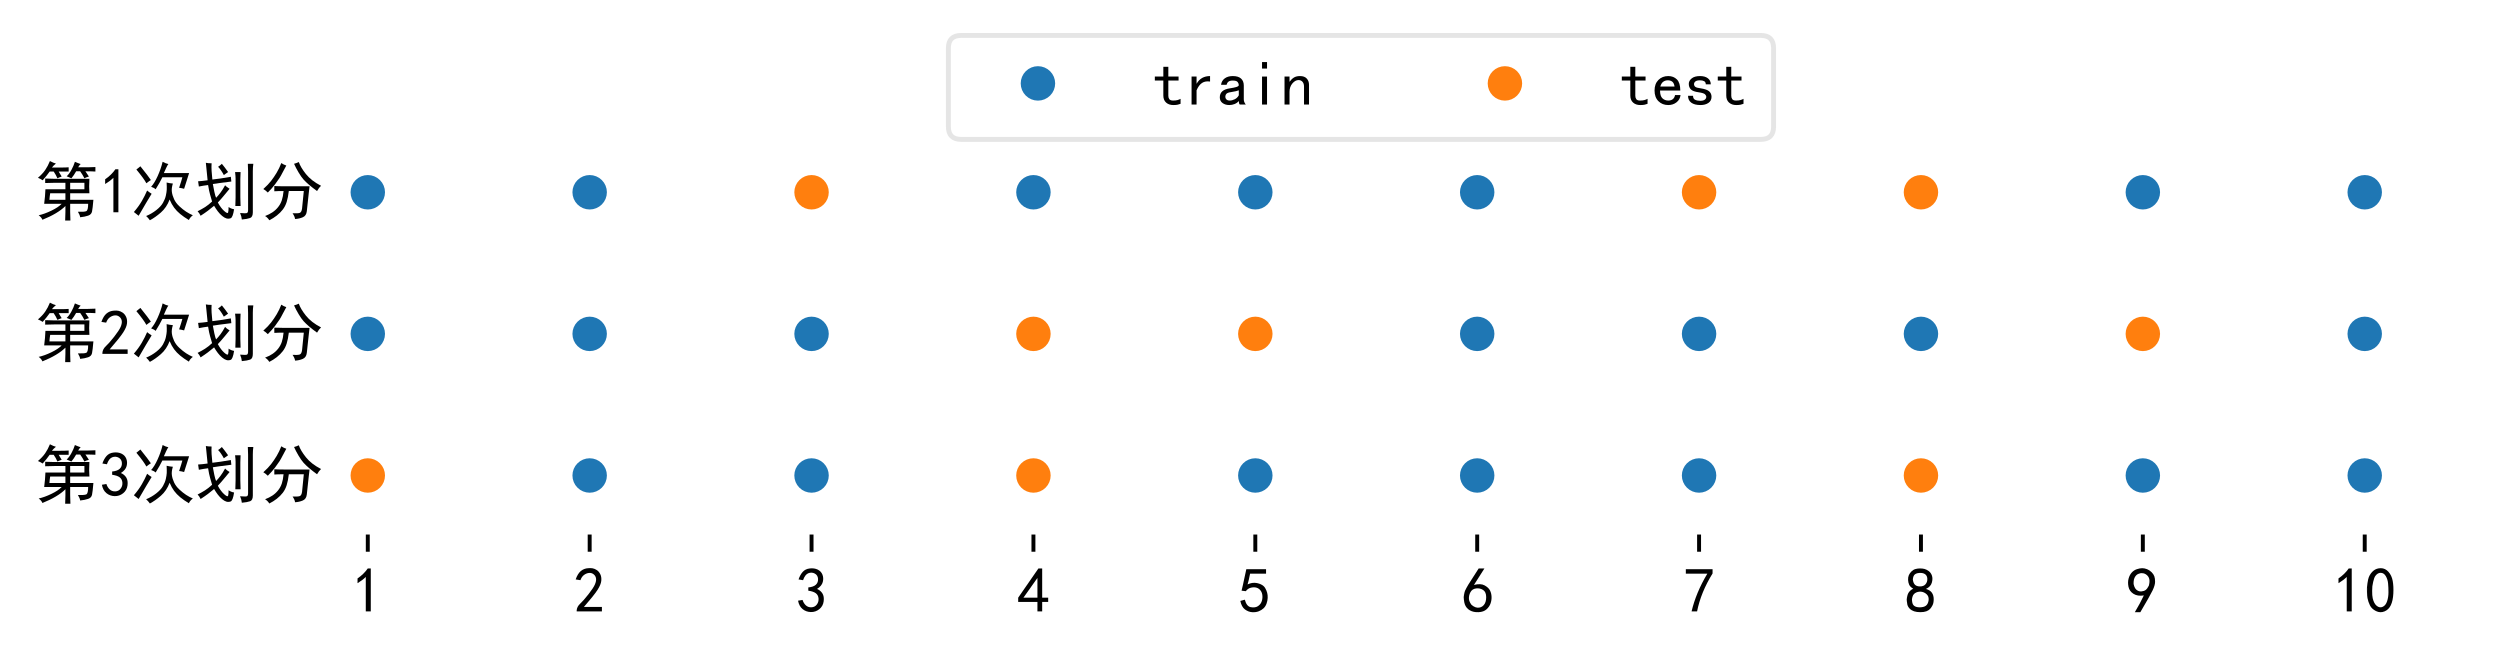 <?xml version="1.0" encoding="utf-8" standalone="no"?>
<!DOCTYPE svg PUBLIC "-//W3C//DTD SVG 1.1//EN"
  "http://www.w3.org/Graphics/SVG/1.1/DTD/svg11.dtd">
<!-- Created with matplotlib (https://matplotlib.org/) -->
<svg height="133.383pt" version="1.1" viewBox="0 0 508.05 133.383" width="508.05pt" xmlns="http://www.w3.org/2000/svg" xmlns:xlink="http://www.w3.org/1999/xlink">
 <defs>
  <style type="text/css">
*{stroke-linecap:butt;stroke-linejoin:round;}
  </style>
 </defs>
 <g id="figure_1">
  <g id="patch_1">
   <path d="M 0 133.383 
L 508.05 133.383 
L 508.05 0 
L 0 0 
z
" style="fill:#ffffff;"/>
  </g>
  <g id="axes_1">
   <g id="patch_2">
    <path d="M 54.45 51.063 
L 500.85 51.063 
L 500.85 27.081 
L 54.45 27.081 
z
" style="fill:#ffffff;"/>
   </g>
   <g id="matplotlib.axis_1">
    <g id="xtick_1"/>
    <g id="xtick_2"/>
    <g id="xtick_3"/>
    <g id="xtick_4"/>
    <g id="xtick_5"/>
    <g id="xtick_6"/>
    <g id="xtick_7"/>
    <g id="xtick_8"/>
    <g id="xtick_9"/>
    <g id="xtick_10"/>
   </g>
   <g id="matplotlib.axis_2">
    <g id="text_1">
     <!-- 第1次划分 -->
     <defs>
      <path d="M 69.922 -5.469 
Q 69.531 -1.953 66.406 3.125 
Q 76.562 2.734 79.484 4.094 
Q 82.422 5.469 82.422 15.625 
L 54.297 15.625 
L 54.297 2.734 
Q 54.297 -0.781 54.688 -10.547 
L 46.484 -10.547 
Q 46.875 -0.391 46.875 2.734 
L 46.875 12.109 
Q 41.016 6.25 31.828 0.781 
Q 22.656 -4.688 10.938 -9.375 
Q 9.375 -5.469 5.078 -2.344 
Q 14.062 -0.391 25 4.875 
Q 35.938 10.156 41.016 15.625 
L 13.672 15.625 
Q 15.234 27.344 15.625 38.281 
L 46.875 38.281 
L 46.875 48.438 
L 30.859 48.438 
Q 23.828 48.438 15.234 48.047 
L 15.234 55.078 
Q 23.828 54.688 28.516 54.688 
L 84.375 54.688 
Q 83.984 47.656 83.984 42.578 
Q 83.984 37.5 84.375 32.031 
L 54.297 32.031 
L 54.297 21.875 
L 90.625 21.875 
Q 89.453 8.203 88.469 3.516 
Q 87.5 -1.172 82.422 -2.922 
Q 77.344 -4.688 69.922 -5.469 
z
M 32.031 78.516 
Q 27.734 75 25.781 72.266 
L 39.062 72.266 
Q 47.266 72.266 51.953 72.656 
L 51.953 66.016 
L 36.328 66.016 
Q 38.672 62.5 41.016 58.203 
Q 37.5 57.031 34.375 55.469 
Q 32.031 60.938 28.516 66.016 
L 22.266 66.016 
Q 17.969 59.766 11.328 52.344 
Q 7.812 54.688 3.906 56.25 
Q 10.938 62.109 15.234 68.359 
Q 19.531 74.609 22.656 82.422 
Q 28.516 79.297 32.031 78.516 
z
M 56.25 55.469 
Q 52.344 57.031 48.828 58.594 
Q 52.734 62.109 56.25 68.547 
Q 59.766 75 61.719 81.25 
Q 66.016 79.297 70.703 77.734 
Q 68.75 76.172 66.797 72.656 
L 82.031 72.656 
Q 84.766 72.656 93.75 73.047 
L 93.75 66.016 
Q 87.891 66.406 78.125 66.406 
Q 80.859 62.5 83.594 58.203 
Q 79.297 57.031 76.562 55.469 
Q 73.828 60.938 69.922 66.406 
L 63.672 66.406 
Q 60.156 60.156 56.25 55.469 
z
M 46.875 21.875 
L 46.875 32.031 
L 23.047 32.031 
Q 22.266 27.344 21.875 21.875 
z
M 76.562 38.281 
L 76.562 48.438 
L 54.297 48.438 
L 54.297 38.281 
z
" id="SimHei-31532"/>
      <path d="M 21.875 56.25 
Q 16.797 51.172 8.984 46.484 
L 8.984 53.906 
Q 18.75 60.547 25 69.531 
L 29.688 69.531 
L 29.688 2.344 
L 21.875 2.344 
z
" id="SimHei-49"/>
      <path d="M 64.844 47.266 
Q 62.5 39.844 63.281 34.172 
Q 64.062 28.516 66.797 22.656 
Q 69.531 16.797 75 11.719 
Q 80.469 6.641 85.547 3.312 
Q 90.625 0 96.094 -2.344 
Q 91.797 -5.469 89.844 -9.766 
Q 82.031 -5.078 76.359 -0.391 
Q 70.703 4.297 66.797 9.562 
Q 62.891 14.844 59.766 22.266 
Q 55.078 9.766 46.094 1.953 
Q 37.109 -5.859 28.906 -10.156 
Q 26.172 -6.25 23.047 -3.516 
Q 31.641 0 38.859 5.656 
Q 46.094 11.328 49.406 17.188 
Q 52.734 23.047 53.906 28.516 
Q 55.078 33.984 55.266 37.5 
Q 55.469 41.016 55.078 48.828 
Q 59.766 47.656 64.844 47.266 
z
M 57.812 77.734 
Q 56.641 76.562 54.297 71.484 
Q 51.953 66.406 50.781 63.672 
L 90.234 63.672 
Q 88.281 58.203 86.719 52.531 
Q 85.156 46.875 82.422 39.062 
Q 78.125 40.234 74.609 40.625 
Q 78.516 52.344 79.688 57.031 
L 48.438 57.031 
Q 46.484 53.125 43.938 48.438 
Q 41.406 43.75 37.891 38.281 
Q 35.547 40.625 30.859 42.188 
Q 35.938 47.656 41.016 58.781 
Q 46.094 69.922 48.828 81.25 
Q 53.906 78.516 57.812 77.734 
z
M 31.641 31.25 
Q 28.516 26.172 23.047 16.984 
Q 17.578 7.812 11.328 -3.125 
Q 7.812 -0.391 3.906 2.734 
Q 11.328 11.328 16.203 19.719 
Q 21.094 28.125 24.609 36.328 
Q 27.344 33.984 31.641 31.25 
z
M 14.062 74.219 
Q 26.953 58.203 30.469 52.734 
Q 27.344 50.781 23.438 47.656 
Q 19.531 55.078 7.812 69.141 
Q 10.938 71.484 14.062 74.219 
z
" id="SimHei-27425"/>
      <path d="M 25.391 78.906 
Q 25 73.438 25.391 66.984 
Q 25.781 60.547 26.562 53.516 
Q 37.891 54.688 55.469 57.812 
L 56.25 50.391 
Q 33.984 47.656 27.344 46.484 
Q 28.125 41.406 29.688 34.375 
Q 31.25 27.344 32.422 25 
Q 35.547 28.125 39.25 33 
Q 42.969 37.891 46.484 44.531 
Q 48.828 41.797 53.516 39.062 
Q 50.781 35.938 45.891 29.875 
Q 41.016 23.828 35.156 17.578 
Q 39.844 8.984 45.109 4.297 
Q 50.391 -0.391 51.172 1.953 
Q 51.953 4.297 51.953 10.547 
Q 55.859 7.812 60.547 7.031 
Q 58.594 -5.859 55.078 -7.031 
Q 51.562 -8.203 48.438 -7.219 
Q 45.312 -6.25 41.797 -3.312 
Q 38.281 -0.391 35.156 3.703 
Q 32.031 7.812 29.297 12.5 
Q 24.219 8.203 19.531 4.688 
Q 14.844 1.172 8.203 -3.125 
Q 6.25 1.172 3.516 3.906 
Q 9.766 7.031 15.031 10.344 
Q 20.312 13.672 26.172 19.141 
Q 24.609 24.609 23.047 29.875 
Q 21.484 35.156 19.922 44.922 
Q 13.281 44.141 5.469 42.578 
L 4.297 50.781 
Q 10.938 51.172 19.141 52.344 
Q 18.359 60.547 17.766 66.203 
Q 17.188 71.875 16.406 79.688 
Q 19.922 78.906 25.391 78.906 
z
M 90.625 78.125 
Q 89.844 72.656 89.844 66.406 
L 89.844 2.344 
Q 89.844 -5.078 85.547 -6.641 
Q 81.25 -8.203 72.656 -8.984 
Q 72.266 -4.297 69.922 1.172 
Q 78.906 0.391 80.656 1.172 
Q 82.422 1.953 82.422 5.859 
L 82.422 66.406 
Q 82.422 72.266 82.031 78.125 
L 90.625 78.125 
z
M 70.703 65.234 
Q 70.312 58.984 70.312 54.297 
L 70.312 25.781 
Q 70.312 19.922 70.703 12.109 
L 62.5 12.109 
Q 62.891 17.969 62.891 25.781 
L 62.891 55.078 
Q 62.891 58.594 62.109 65.234 
L 70.703 65.234 
z
M 41.406 78.125 
Q 45.703 73.047 51.172 65.234 
Q 48.047 63.281 44.531 60.547 
Q 39.844 69.141 35.547 73.438 
Q 38.672 75.391 41.406 78.125 
z
" id="SimHei-21010"/>
      <path d="M 15.625 -10.156 
Q 12.891 -5.859 8.984 -3.516 
Q 15.234 -1.172 20.312 2.141 
Q 25.391 5.469 29.297 10.344 
Q 33.203 15.234 35.156 21.094 
Q 37.109 26.953 37.891 35.547 
Q 28.906 35.547 23.438 35.156 
L 23.438 43.359 
Q 29.688 42.969 39.453 42.969 
L 78.516 42.969 
Q 77.734 37.109 77.344 32.812 
L 74.219 3.906 
Q 73.438 -3.125 67.969 -5.469 
Q 62.5 -7.812 55.859 -8.203 
Q 55.469 -4.297 51.953 0.781 
Q 60.156 0.391 63.078 1.359 
Q 66.016 2.344 66.797 8.203 
L 69.531 35.547 
L 46.094 35.547 
Q 44.922 25.391 42.766 18.547 
Q 40.625 11.719 36.719 6.641 
Q 32.812 1.562 27.344 -2.734 
Q 21.875 -7.031 15.625 -10.156 
z
M 61.719 80.859 
Q 64.453 72.656 72.844 62.109 
Q 81.25 51.562 96.484 43.75 
Q 93.359 41.016 90.234 35.547 
Q 83.203 40.625 77.922 45.109 
Q 72.656 49.609 69.141 53.516 
Q 65.625 57.422 61.328 64.641 
Q 57.031 71.875 54.297 78.125 
Q 58.594 79.297 61.719 80.859 
z
M 42.188 75.391 
Q 38.672 69.141 36.328 64.453 
Q 33.984 59.766 31.641 56.047 
Q 29.297 52.344 24.609 46.094 
Q 19.922 39.844 13.281 33.203 
Q 9.766 36.719 6.25 38.672 
Q 14.062 45.703 18.547 51.562 
Q 23.047 57.422 27.141 64.25 
Q 31.25 71.094 34.375 79.297 
Q 37.5 76.953 42.188 75.391 
z
" id="SimHei-20998"/>
     </defs>
     <g transform="translate(7.2 43.442)scale(0.13 -0.13)">
      <use xlink:href="#SimHei-31532"/>
      <use x="100" xlink:href="#SimHei-49"/>
      <use x="150" xlink:href="#SimHei-27425"/>
      <use x="250" xlink:href="#SimHei-21010"/>
      <use x="350" xlink:href="#SimHei-20998"/>
     </g>
    </g>
   </g>
   <g id="line2d_1">
    <defs>
     <path d="M 0 3 
C 0.796 3 1.559 2.684 2.121 2.121 
C 2.684 1.559 3 0.796 3 0 
C 3 -0.796 2.684 -1.559 2.121 -2.121 
C 1.559 -2.684 0.796 -3 0 -3 
C -0.796 -3 -1.559 -2.684 -2.121 -2.121 
C -2.684 -1.559 -3 -0.796 -3 0 
C -3 0.796 -2.684 1.559 -2.121 2.121 
C -1.559 2.684 -0.796 3 0 3 
z
" id="m544959dd83" style="stroke:#1f77b4;"/>
    </defs>
    <g clip-path="url(#p5aeddac276)">
     <use style="fill:#1f77b4;stroke:#1f77b4;" x="210.014" xlink:href="#m544959dd83" y="39.072"/>
     <use style="fill:#1f77b4;stroke:#1f77b4;" x="435.468" xlink:href="#m544959dd83" y="39.072"/>
     <use style="fill:#1f77b4;stroke:#1f77b4;" x="74.741" xlink:href="#m544959dd83" y="39.072"/>
     <use style="fill:#1f77b4;stroke:#1f77b4;" x="480.559" xlink:href="#m544959dd83" y="39.072"/>
     <use style="fill:#1f77b4;stroke:#1f77b4;" x="300.195" xlink:href="#m544959dd83" y="39.072"/>
     <use style="fill:#1f77b4;stroke:#1f77b4;" x="255.105" xlink:href="#m544959dd83" y="39.072"/>
     <use style="fill:#1f77b4;stroke:#1f77b4;" x="119.832" xlink:href="#m544959dd83" y="39.072"/>
    </g>
   </g>
   <g id="line2d_2">
    <defs>
     <path d="M 0 3 
C 0.796 3 1.559 2.684 2.121 2.121 
C 2.684 1.559 3 0.796 3 0 
C 3 -0.796 2.684 -1.559 2.121 -2.121 
C 1.559 -2.684 0.796 -3 0 -3 
C -0.796 -3 -1.559 -2.684 -2.121 -2.121 
C -2.684 -1.559 -3 -0.796 -3 0 
C -3 0.796 -2.684 1.559 -2.121 2.121 
C -1.559 2.684 -0.796 3 0 3 
z
" id="mbee400c90d" style="stroke:#ff7f0e;"/>
    </defs>
    <g clip-path="url(#p5aeddac276)">
     <use style="fill:#ff7f0e;stroke:#ff7f0e;" x="390.377" xlink:href="#mbee400c90d" y="39.072"/>
     <use style="fill:#ff7f0e;stroke:#ff7f0e;" x="164.923" xlink:href="#mbee400c90d" y="39.072"/>
     <use style="fill:#ff7f0e;stroke:#ff7f0e;" x="345.286" xlink:href="#mbee400c90d" y="39.072"/>
    </g>
   </g>
   <g id="patch_3">
    <path d="M 54.45 51.063 
L 54.45 27.081 
" style="fill:none;"/>
   </g>
   <g id="patch_4">
    <path d="M 500.85 51.063 
L 500.85 27.081 
" style="fill:none;"/>
   </g>
   <g id="patch_5">
    <path d="M 54.45 51.063 
L 500.85 51.063 
" style="fill:none;"/>
   </g>
   <g id="patch_6">
    <path d="M 54.45 27.081 
L 500.85 27.081 
" style="fill:none;"/>
   </g>
  </g>
  <g id="axes_2">
   <g id="patch_7">
    <path d="M 54.45 79.842 
L 500.85 79.842 
L 500.85 55.859 
L 54.45 55.859 
z
" style="fill:#ffffff;"/>
   </g>
   <g id="matplotlib.axis_3">
    <g id="xtick_11"/>
    <g id="xtick_12"/>
    <g id="xtick_13"/>
    <g id="xtick_14"/>
    <g id="xtick_15"/>
    <g id="xtick_16"/>
    <g id="xtick_17"/>
    <g id="xtick_18"/>
    <g id="xtick_19"/>
    <g id="xtick_20"/>
   </g>
   <g id="matplotlib.axis_4">
    <g id="text_2">
     <!-- 第2次划分 -->
     <defs>
      <path d="M 4.688 3.906 
Q 5.078 9.766 10.156 14.453 
Q 15.234 19.141 23.047 29.094 
Q 30.859 39.062 33.203 44.531 
Q 35.547 50 34.953 53.906 
Q 34.375 57.812 31.25 60.344 
Q 28.125 62.891 24.016 62.5 
Q 19.922 62.109 16.203 59.375 
Q 12.5 56.641 10.547 51.172 
L 3.125 52.344 
Q 6.25 61.328 11.125 65.422 
Q 16.016 69.531 22.656 69.922 
Q 26.562 70.312 29.688 69.719 
Q 32.812 69.141 36.125 66.984 
Q 39.453 64.844 41.594 60.547 
Q 43.75 56.25 43.156 50.188 
Q 42.578 44.141 37.109 35.734 
Q 31.641 27.344 16.016 9.375 
L 44.141 9.375 
L 44.141 2.344 
L 4.688 2.344 
z
" id="SimHei-50"/>
     </defs>
     <g transform="translate(7.2 72.221)scale(0.13 -0.13)">
      <use xlink:href="#SimHei-31532"/>
      <use x="100" xlink:href="#SimHei-50"/>
      <use x="150" xlink:href="#SimHei-27425"/>
      <use x="250" xlink:href="#SimHei-21010"/>
      <use x="350" xlink:href="#SimHei-20998"/>
     </g>
    </g>
   </g>
   <g id="line2d_3">
    <g clip-path="url(#p0b41ebe7e9)">
     <use style="fill:#1f77b4;stroke:#1f77b4;" x="390.377" xlink:href="#m544959dd83" y="67.851"/>
     <use style="fill:#1f77b4;stroke:#1f77b4;" x="119.832" xlink:href="#m544959dd83" y="67.851"/>
     <use style="fill:#1f77b4;stroke:#1f77b4;" x="480.559" xlink:href="#m544959dd83" y="67.851"/>
     <use style="fill:#1f77b4;stroke:#1f77b4;" x="164.923" xlink:href="#m544959dd83" y="67.851"/>
     <use style="fill:#1f77b4;stroke:#1f77b4;" x="300.195" xlink:href="#m544959dd83" y="67.851"/>
     <use style="fill:#1f77b4;stroke:#1f77b4;" x="345.286" xlink:href="#m544959dd83" y="67.851"/>
     <use style="fill:#1f77b4;stroke:#1f77b4;" x="74.741" xlink:href="#m544959dd83" y="67.851"/>
    </g>
   </g>
   <g id="line2d_4">
    <g clip-path="url(#p0b41ebe7e9)">
     <use style="fill:#ff7f0e;stroke:#ff7f0e;" x="255.105" xlink:href="#mbee400c90d" y="67.851"/>
     <use style="fill:#ff7f0e;stroke:#ff7f0e;" x="435.468" xlink:href="#mbee400c90d" y="67.851"/>
     <use style="fill:#ff7f0e;stroke:#ff7f0e;" x="210.014" xlink:href="#mbee400c90d" y="67.851"/>
    </g>
   </g>
   <g id="patch_8">
    <path d="M 54.45 79.842 
L 54.45 55.859 
" style="fill:none;"/>
   </g>
   <g id="patch_9">
    <path d="M 500.85 79.842 
L 500.85 55.859 
" style="fill:none;"/>
   </g>
   <g id="patch_10">
    <path d="M 54.45 79.842 
L 500.85 79.842 
" style="fill:none;"/>
   </g>
   <g id="patch_11">
    <path d="M 54.45 55.859 
L 500.85 55.859 
" style="fill:none;"/>
   </g>
  </g>
  <g id="axes_3">
   <g id="patch_12">
    <path d="M 54.45 108.621 
L 500.85 108.621 
L 500.85 84.638 
L 54.45 84.638 
z
" style="fill:#ffffff;"/>
   </g>
   <g id="matplotlib.axis_5">
    <g id="xtick_21">
     <g id="line2d_5">
      <defs>
       <path d="M 0 0 
L 0 3.5 
" id="m64e6b21d84" style="stroke:#000000;stroke-width:0.8;"/>
      </defs>
      <g>
       <use style="stroke:#000000;stroke-width:0.8;" x="255.105" xlink:href="#m64e6b21d84" y="108.621"/>
      </g>
     </g>
     <g id="text_3">
      <!-- 5 -->
      <defs>
       <path d="M 8.594 20.703 
Q 11.328 10.156 17.969 8.984 
Q 24.609 7.812 28.703 10.344 
Q 32.812 12.891 34.562 16.984 
Q 36.328 21.094 36.125 26.172 
Q 35.938 31.25 33.391 34.766 
Q 30.859 38.281 26.953 39.453 
Q 23.047 40.625 18.156 39.453 
Q 13.281 38.281 10.156 33.984 
L 3.516 34.766 
Q 4.297 37.109 10.938 68.359 
L 41.797 68.359 
L 41.797 61.328 
L 16.797 61.328 
Q 14.844 50.781 12.891 44.531 
Q 18.75 47.266 23.828 47.062 
Q 28.906 46.875 33.594 44.719 
Q 38.281 42.578 40.422 38.859 
Q 42.578 35.156 43.547 31.438 
Q 44.531 27.734 44.328 23.438 
Q 44.141 19.141 42.578 14.641 
Q 41.016 10.156 37.891 7.219 
Q 34.766 4.297 30.266 2.531 
Q 25.781 0.781 19.922 1.172 
Q 14.062 1.562 8.781 5.469 
Q 3.516 9.375 1.562 18.75 
z
" id="SimHei-53"/>
      </defs>
      <g transform="translate(251.855 124.558)scale(0.13 -0.13)">
       <use xlink:href="#SimHei-53"/>
      </g>
     </g>
    </g>
    <g id="xtick_22">
     <g id="line2d_6">
      <g>
       <use style="stroke:#000000;stroke-width:0.8;" x="345.286" xlink:href="#m64e6b21d84" y="108.621"/>
      </g>
     </g>
     <g id="text_4">
      <!-- 7 -->
      <defs>
       <path d="M 13.281 2.344 
Q 20.312 32.031 37.891 61.328 
L 4.297 61.328 
L 4.297 68.359 
L 46.094 68.359 
L 46.094 61.719 
Q 27.734 32.031 21.875 2.344 
L 13.281 2.344 
z
" id="SimHei-55"/>
      </defs>
      <g transform="translate(342.036 124.558)scale(0.13 -0.13)">
       <use xlink:href="#SimHei-55"/>
      </g>
     </g>
    </g>
    <g id="xtick_23">
     <g id="line2d_7">
      <g>
       <use style="stroke:#000000;stroke-width:0.8;" x="435.468" xlink:href="#m64e6b21d84" y="108.621"/>
      </g>
     </g>
     <g id="text_5">
      <!-- 9 -->
      <defs>
       <path d="M 12.5 1.172 
Q 21.094 15.625 26.562 27.344 
Q 16.797 25.781 10.344 29.875 
Q 3.906 33.984 2.531 41.016 
Q 1.172 48.047 2.734 53.703 
Q 4.297 59.375 7.609 63.078 
Q 10.938 66.797 15.625 68.359 
Q 20.312 69.922 24.016 69.922 
Q 27.734 69.922 31.641 68.359 
Q 35.547 66.797 38.672 63.672 
Q 41.797 60.547 42.969 57.219 
Q 44.141 53.906 44.141 48.625 
Q 44.141 43.359 40.234 35.156 
Q 36.328 26.953 21.094 1.172 
z
M 9.766 50 
Q 10.938 39.844 14.641 36.516 
Q 18.359 33.203 22.656 33.594 
Q 26.953 33.984 29.484 35.938 
Q 32.031 37.891 34.375 42.578 
Q 35.938 48.438 35.156 52.531 
Q 34.375 56.641 31.047 59.375 
Q 27.734 62.109 23.828 62.109 
Q 21.484 62.5 17.766 60.938 
Q 14.062 59.375 11.906 54.688 
Q 9.766 50 10.938 39.844 
z
" id="SimHei-57"/>
      </defs>
      <g transform="translate(432.218 124.558)scale(0.13 -0.13)">
       <use xlink:href="#SimHei-57"/>
      </g>
     </g>
    </g>
    <g id="xtick_24">
     <g id="line2d_8">
      <g>
       <use style="stroke:#000000;stroke-width:0.8;" x="164.923" xlink:href="#m64e6b21d84" y="108.621"/>
      </g>
     </g>
     <g id="text_6">
      <!-- 3 -->
      <defs>
       <path d="M 3.906 19.141 
L 10.938 20.312 
Q 12.5 15.234 16.016 11.906 
Q 19.531 8.594 24.797 8.781 
Q 30.078 8.984 33.203 13.078 
Q 36.328 17.188 35.938 22.453 
Q 35.547 27.734 31.828 30.656 
Q 28.125 33.594 19.922 34.766 
L 19.922 39.844 
Q 28.125 40.625 31.828 44.141 
Q 35.547 47.656 35.156 53.312 
Q 34.766 58.984 30.078 61.516 
Q 25.391 64.062 20.109 62.109 
Q 14.844 60.156 11.719 51.172 
L 4.688 52.344 
Q 7.031 59.375 11.125 64.062 
Q 15.234 68.75 22.266 69.531 
Q 29.297 70.312 34.562 67.766 
Q 39.844 65.234 41.984 59.953 
Q 44.141 54.688 42.578 48.438 
Q 41.016 42.188 33.594 37.5 
Q 39.062 35.156 41.984 30.469 
Q 44.922 25.781 43.938 18.156 
Q 42.969 10.547 37.109 5.859 
Q 31.25 1.172 23.828 1.359 
Q 16.406 1.562 10.938 6.047 
Q 5.469 10.547 3.906 19.141 
z
" id="SimHei-51"/>
      </defs>
      <g transform="translate(161.673 124.558)scale(0.13 -0.13)">
       <use xlink:href="#SimHei-51"/>
      </g>
     </g>
    </g>
    <g id="xtick_25">
     <g id="line2d_9">
      <g>
       <use style="stroke:#000000;stroke-width:0.8;" x="480.559" xlink:href="#m64e6b21d84" y="108.621"/>
      </g>
     </g>
     <g id="text_7">
      <!-- 10 -->
      <defs>
       <path d="M 3.125 29.297 
Q 3.906 50 6.438 56.047 
Q 8.984 62.109 13.672 66.016 
Q 18.359 69.922 25.188 69.922 
Q 32.031 69.922 37.109 64.25 
Q 42.188 58.594 43.75 50 
Q 45.312 41.406 44.719 30.266 
Q 44.141 19.141 40.812 12.109 
Q 37.5 5.078 30.859 2.344 
Q 24.219 -0.391 17.578 2.922 
Q 10.938 6.25 8.203 11.719 
Q 5.469 17.188 4.297 23.234 
Q 3.125 29.297 3.906 50 
z
M 12.891 52.734 
Q 10.547 31.25 12.5 22.844 
Q 14.453 14.453 18.938 10.938 
Q 23.438 7.422 28.125 9.562 
Q 32.812 11.719 34.953 18.156 
Q 37.109 24.609 37.109 32.219 
Q 37.109 39.844 36.516 46.094 
Q 35.938 52.344 33 57.422 
Q 30.078 62.5 25.188 62.688 
Q 20.312 62.891 16.594 57.812 
Q 12.891 52.734 10.547 31.25 
z
" id="SimHei-48"/>
      </defs>
      <g transform="translate(474.059 124.558)scale(0.13 -0.13)">
       <use xlink:href="#SimHei-49"/>
       <use x="50" xlink:href="#SimHei-48"/>
      </g>
     </g>
    </g>
    <g id="xtick_26">
     <g id="line2d_10">
      <g>
       <use style="stroke:#000000;stroke-width:0.8;" x="119.832" xlink:href="#m64e6b21d84" y="108.621"/>
      </g>
     </g>
     <g id="text_8">
      <!-- 2 -->
      <g transform="translate(116.582 124.558)scale(0.13 -0.13)">
       <use xlink:href="#SimHei-50"/>
      </g>
     </g>
    </g>
    <g id="xtick_27">
     <g id="line2d_11">
      <g>
       <use style="stroke:#000000;stroke-width:0.8;" x="300.195" xlink:href="#m64e6b21d84" y="108.621"/>
      </g>
     </g>
     <g id="text_9">
      <!-- 6 -->
      <defs>
       <path d="M 3.516 19.531 
Q 4.297 30.859 6.047 34.766 
Q 7.812 38.672 11.328 44.531 
L 27.344 69.531 
L 36.328 69.531 
L 19.922 43.75 
Q 30.469 46.484 36.719 42.969 
Q 42.969 39.453 45.109 34.953 
Q 47.266 30.469 47.453 25.188 
Q 47.656 19.922 45.891 14.844 
Q 44.141 9.766 39.641 5.656 
Q 35.156 1.562 27.141 1.172 
Q 19.141 0.781 13.469 4.094 
Q 7.812 7.422 5.656 13.469 
Q 3.516 19.531 4.297 30.859 
z
M 12.5 16.016 
Q 19.531 8.594 25.391 8.203 
Q 31.25 7.812 35.156 12.109 
Q 39.062 16.406 39.062 24.609 
Q 39.062 32.812 34.172 35.938 
Q 29.297 39.062 23.234 38.281 
Q 17.188 37.5 14.453 32.422 
Q 11.719 27.344 12.109 21.672 
Q 12.5 16.016 19.531 8.594 
z
" id="SimHei-54"/>
      </defs>
      <g transform="translate(296.945 124.558)scale(0.13 -0.13)">
       <use xlink:href="#SimHei-54"/>
      </g>
     </g>
    </g>
    <g id="xtick_28">
     <g id="line2d_12">
      <g>
       <use style="stroke:#000000;stroke-width:0.8;" x="390.377" xlink:href="#m64e6b21d84" y="108.621"/>
      </g>
     </g>
     <g id="text_10">
      <!-- 8 -->
      <defs>
       <path d="M 2.734 16.797 
Q 2.734 26.172 5.078 30.656 
Q 7.422 35.156 12.891 37.891 
Q 8.203 40.625 6.641 43.938 
Q 5.078 47.266 4.875 51.562 
Q 4.688 55.859 6.047 58.984 
Q 7.422 62.109 10.156 64.844 
Q 12.891 67.578 16.203 68.547 
Q 19.531 69.531 23.438 69.531 
Q 27.344 69.531 30.469 68.75 
Q 33.594 67.969 37.109 65.422 
Q 40.625 62.891 42.188 58.203 
Q 43.75 53.516 41.984 47.266 
Q 40.234 41.016 32.812 37.5 
Q 39.453 35.547 42.188 31.438 
Q 44.922 27.344 44.922 21.484 
Q 44.922 15.625 43.156 12.109 
Q 41.406 8.594 39.25 6.25 
Q 37.109 3.906 33.391 2.531 
Q 29.688 1.172 24.016 1.172 
Q 18.359 1.172 14.25 2.531 
Q 10.156 3.906 7.422 6.641 
Q 4.688 9.375 3.703 13.078 
Q 2.734 16.797 2.734 26.172 
z
M 10.938 26.562 
Q 10.547 17.188 12.297 13.672 
Q 14.062 10.156 18.75 9.172 
Q 23.438 8.203 28.516 9.375 
Q 33.594 10.547 35.547 14.844 
Q 37.5 19.141 36.906 23.438 
Q 36.328 27.734 32.031 30.656 
Q 27.734 33.594 22.656 33.203 
Q 17.578 32.812 14.25 29.688 
Q 10.938 26.562 10.547 17.188 
z
M 12.109 56.25 
Q 12.109 48.438 14.844 44.922 
Q 17.578 41.406 23.438 41.406 
Q 29.297 41.406 32.219 44.922 
Q 35.156 48.438 34.953 53.312 
Q 34.766 58.203 31.438 60.547 
Q 28.125 62.891 22.453 62.5 
Q 16.797 62.109 14.453 59.172 
Q 12.109 56.25 12.109 48.438 
z
" id="SimHei-56"/>
      </defs>
      <g transform="translate(387.127 124.558)scale(0.13 -0.13)">
       <use xlink:href="#SimHei-56"/>
      </g>
     </g>
    </g>
    <g id="xtick_29">
     <g id="line2d_13">
      <g>
       <use style="stroke:#000000;stroke-width:0.8;" x="210.014" xlink:href="#m64e6b21d84" y="108.621"/>
      </g>
     </g>
     <g id="text_11">
      <!-- 4 -->
      <defs>
       <path d="M 31.25 17.188 
L 1.172 17.188 
L 1.172 23.828 
L 32.812 69.531 
L 38.672 69.531 
L 38.672 23.828 
L 48.047 23.828 
L 48.047 17.188 
L 38.672 17.188 
L 38.672 2.344 
L 31.25 2.344 
z
M 31.25 23.828 
L 31.25 54.688 
L 9.375 23.828 
z
" id="SimHei-52"/>
      </defs>
      <g transform="translate(206.764 124.558)scale(0.13 -0.13)">
       <use xlink:href="#SimHei-52"/>
      </g>
     </g>
    </g>
    <g id="xtick_30">
     <g id="line2d_14">
      <g>
       <use style="stroke:#000000;stroke-width:0.8;" x="74.741" xlink:href="#m64e6b21d84" y="108.621"/>
      </g>
     </g>
     <g id="text_12">
      <!-- 1 -->
      <g transform="translate(71.491 124.558)scale(0.13 -0.13)">
       <use xlink:href="#SimHei-49"/>
      </g>
     </g>
    </g>
   </g>
   <g id="matplotlib.axis_6">
    <g id="text_13">
     <!-- 第3次划分 -->
     <g transform="translate(7.2 101)scale(0.13 -0.13)">
      <use xlink:href="#SimHei-31532"/>
      <use x="100" xlink:href="#SimHei-51"/>
      <use x="150" xlink:href="#SimHei-27425"/>
      <use x="250" xlink:href="#SimHei-21010"/>
      <use x="350" xlink:href="#SimHei-20998"/>
     </g>
    </g>
   </g>
   <g id="line2d_15">
    <g clip-path="url(#pe2a6d7570b)">
     <use style="fill:#1f77b4;stroke:#1f77b4;" x="255.105" xlink:href="#m544959dd83" y="96.629"/>
     <use style="fill:#1f77b4;stroke:#1f77b4;" x="345.286" xlink:href="#m544959dd83" y="96.629"/>
     <use style="fill:#1f77b4;stroke:#1f77b4;" x="435.468" xlink:href="#m544959dd83" y="96.629"/>
     <use style="fill:#1f77b4;stroke:#1f77b4;" x="164.923" xlink:href="#m544959dd83" y="96.629"/>
     <use style="fill:#1f77b4;stroke:#1f77b4;" x="480.559" xlink:href="#m544959dd83" y="96.629"/>
     <use style="fill:#1f77b4;stroke:#1f77b4;" x="119.832" xlink:href="#m544959dd83" y="96.629"/>
     <use style="fill:#1f77b4;stroke:#1f77b4;" x="300.195" xlink:href="#m544959dd83" y="96.629"/>
    </g>
   </g>
   <g id="line2d_16">
    <g clip-path="url(#pe2a6d7570b)">
     <use style="fill:#ff7f0e;stroke:#ff7f0e;" x="390.377" xlink:href="#mbee400c90d" y="96.629"/>
     <use style="fill:#ff7f0e;stroke:#ff7f0e;" x="210.014" xlink:href="#mbee400c90d" y="96.629"/>
     <use style="fill:#ff7f0e;stroke:#ff7f0e;" x="74.741" xlink:href="#mbee400c90d" y="96.629"/>
    </g>
   </g>
   <g id="patch_13">
    <path d="M 54.45 108.621 
L 54.45 84.638 
" style="fill:none;"/>
   </g>
   <g id="patch_14">
    <path d="M 500.85 108.621 
L 500.85 84.638 
" style="fill:none;"/>
   </g>
   <g id="patch_15">
    <path d="M 54.45 108.621 
L 500.85 108.621 
" style="fill:none;"/>
   </g>
   <g id="patch_16">
    <path d="M 54.45 84.638 
L 500.85 84.638 
" style="fill:none;"/>
   </g>
   <g id="legend_1">
    <g id="patch_17">
     <path d="M 195.33 28.325 
L 357.83 28.325 
Q 360.43 28.325 360.43 25.725 
L 360.43 9.8 
Q 360.43 7.2 357.83 7.2 
L 195.33 7.2 
Q 192.73 7.2 192.73 9.8 
L 192.73 25.725 
Q 192.73 28.325 195.33 28.325 
z
" style="fill:#ffffff;opacity:0.5;stroke:#cccccc;stroke-linejoin:miter;"/>
    </g>
    <g id="line2d_17"/>
    <g id="line2d_18">
     <g>
      <use style="fill:#1f77b4;stroke:#1f77b4;" x="210.93" xlink:href="#m544959dd83" y="16.95"/>
     </g>
    </g>
    <g id="text_14">
     <!-- train -->
     <defs>
      <path d="M 42.969 3.125 
Q 41.016 2.344 38.469 1.75 
Q 35.938 1.172 31.641 1.172 
Q 24.609 1.172 20.312 5.078 
Q 16.016 8.984 16.016 16.016 
L 16.016 39.453 
L 2.734 39.453 
L 2.734 45.703 
L 16.016 45.703 
L 16.016 60.938 
L 23.828 60.938 
L 23.828 45.703 
L 39.844 45.703 
L 39.844 39.453 
L 23.828 39.453 
L 23.828 15.625 
Q 23.828 12.5 25.391 10.344 
Q 26.953 8.203 31.25 8.203 
Q 35.547 8.203 38.281 8.984 
Q 41.016 9.766 42.969 10.938 
z
" id="SimHei-116"/>
      <path d="M 39.062 37.891 
Q 31.641 39.062 26.562 35.734 
Q 21.484 32.422 17.969 24.219 
L 17.969 1.953 
L 10.156 1.953 
L 10.156 45.703 
L 17.969 45.703 
L 17.969 34.375 
Q 21.484 40.625 26.75 43.547 
Q 32.031 46.484 39.062 46.484 
z
" id="SimHei-114"/>
      <path d="M 44.922 1.953 
L 35.547 1.953 
Q 34.766 2.734 34.375 4.094 
Q 33.984 5.469 33.984 7.422 
Q 31.25 4.297 27.344 2.734 
Q 23.438 1.172 19.141 1.172 
Q 12.891 1.172 8.594 4.297 
Q 4.297 7.422 4.297 13.281 
Q 4.297 19.141 8.203 22.656 
Q 12.109 26.172 20.312 27.344 
Q 25.781 28.125 29.875 29.297 
Q 33.984 30.469 33.984 32.422 
Q 33.984 34.766 32.219 37.109 
Q 30.469 39.453 24.609 39.453 
Q 19.922 39.453 17.766 37.688 
Q 15.625 35.938 14.844 32.812 
L 6.25 32.812 
Q 7.031 39.062 11.906 42.766 
Q 16.797 46.484 24.609 46.484 
Q 33.203 46.484 37.5 42.578 
Q 41.797 38.672 41.797 31.641 
L 41.797 10.156 
Q 41.797 7.812 42.578 5.859 
Q 43.359 3.906 44.922 1.953 
z
M 33.984 16.406 
L 33.984 24.219 
Q 31.641 23.438 29.484 22.844 
Q 27.344 22.266 22.266 21.484 
Q 16.406 20.703 14.641 18.75 
Q 12.891 16.797 12.891 14.062 
Q 12.891 11.719 14.641 9.953 
Q 16.406 8.203 19.922 8.203 
Q 23.438 8.203 27.531 10.156 
Q 31.641 12.109 33.984 16.406 
z
" id="SimHei-97"/>
      <path d="M 28.125 58.203 
L 20.312 58.203 
L 20.312 68.359 
L 28.125 68.359 
z
M 28.125 1.953 
L 20.312 1.953 
L 20.312 45.703 
L 28.125 45.703 
z
" id="SimHei-105"/>
      <path d="M 43.75 1.953 
L 35.938 1.953 
L 35.938 30.078 
Q 35.938 34.766 33.594 37.5 
Q 31.25 40.234 27.344 40.234 
Q 22.266 40.234 17.766 34.953 
Q 13.281 29.688 13.281 21.875 
L 13.281 1.953 
L 5.469 1.953 
L 5.469 45.703 
L 13.281 45.703 
L 13.281 37.5 
Q 16.406 41.797 20.109 44.141 
Q 23.828 46.484 29.688 46.484 
Q 36.719 46.484 40.234 42.578 
Q 43.75 38.672 43.75 32.812 
z
" id="SimHei-110"/>
     </defs>
     <g transform="translate(234.33 21.5)scale(0.13 -0.13)">
      <use xlink:href="#SimHei-116"/>
      <use x="50" xlink:href="#SimHei-114"/>
      <use x="100" xlink:href="#SimHei-97"/>
      <use x="150" xlink:href="#SimHei-105"/>
      <use x="200" xlink:href="#SimHei-110"/>
     </g>
    </g>
    <g id="line2d_19"/>
    <g id="line2d_20">
     <g>
      <use style="fill:#ff7f0e;stroke:#ff7f0e;" x="305.83" xlink:href="#mbee400c90d" y="16.95"/>
     </g>
    </g>
    <g id="text_15">
     <!-- test -->
     <defs>
      <path d="M 44.531 16.797 
Q 43.75 9.766 38.281 5.469 
Q 32.812 1.172 25.391 1.172 
Q 16.016 1.172 9.953 7.219 
Q 3.906 13.281 3.906 23.828 
Q 3.906 34.375 9.953 40.422 
Q 16.016 46.484 25.391 46.484 
Q 33.594 46.484 38.859 41.203 
Q 44.141 35.938 44.141 23.828 
L 12.5 23.828 
Q 12.5 15.234 16.203 11.719 
Q 19.922 8.203 25.391 8.203 
Q 29.688 8.203 32.422 10.344 
Q 35.156 12.5 35.938 16.797 
z
M 35.156 30.078 
Q 34.375 35.547 31.641 37.688 
Q 28.906 39.844 24.609 39.844 
Q 20.703 39.844 17.578 37.688 
Q 14.453 35.547 12.891 30.078 
z
" id="SimHei-101"/>
      <path d="M 42.969 14.062 
Q 42.969 7.812 38.078 4.484 
Q 33.203 1.172 25.781 1.172 
Q 16.406 1.172 11.328 4.875 
Q 6.25 8.594 6.25 15.625 
L 14.062 15.625 
Q 14.062 10.938 17.375 9.375 
Q 20.703 7.812 25.391 7.812 
Q 30.078 7.812 32.422 9.562 
Q 34.766 11.328 34.766 14.062 
Q 34.766 16.016 32.812 17.969 
Q 30.859 19.922 23.047 21.094 
Q 14.062 22.266 10.734 25.578 
Q 7.422 28.906 7.422 34.375 
Q 7.422 39.062 11.906 42.766 
Q 16.406 46.484 25 46.484 
Q 32.812 46.484 37.297 42.969 
Q 41.797 39.453 41.797 33.594 
L 33.984 33.594 
Q 33.984 37.109 31.438 38.469 
Q 28.906 39.844 25 39.844 
Q 19.922 39.844 17.766 38.078 
Q 15.625 36.328 15.625 33.984 
Q 15.625 31.25 17.578 29.688 
Q 19.531 28.125 25.781 27.344 
Q 35.938 25.781 39.453 22.453 
Q 42.969 19.141 42.969 14.062 
z
" id="SimHei-115"/>
     </defs>
     <g transform="translate(329.23 21.5)scale(0.13 -0.13)">
      <use xlink:href="#SimHei-116"/>
      <use x="50" xlink:href="#SimHei-101"/>
      <use x="100" xlink:href="#SimHei-115"/>
      <use x="150" xlink:href="#SimHei-116"/>
     </g>
    </g>
   </g>
  </g>
 </g>
 <defs>
  <clipPath id="p5aeddac276">
   <rect height="23.982" width="446.4" x="54.45" y="27.081"/>
  </clipPath>
  <clipPath id="p0b41ebe7e9">
   <rect height="23.982" width="446.4" x="54.45" y="55.859"/>
  </clipPath>
  <clipPath id="pe2a6d7570b">
   <rect height="23.982" width="446.4" x="54.45" y="84.638"/>
  </clipPath>
 </defs>
</svg>
